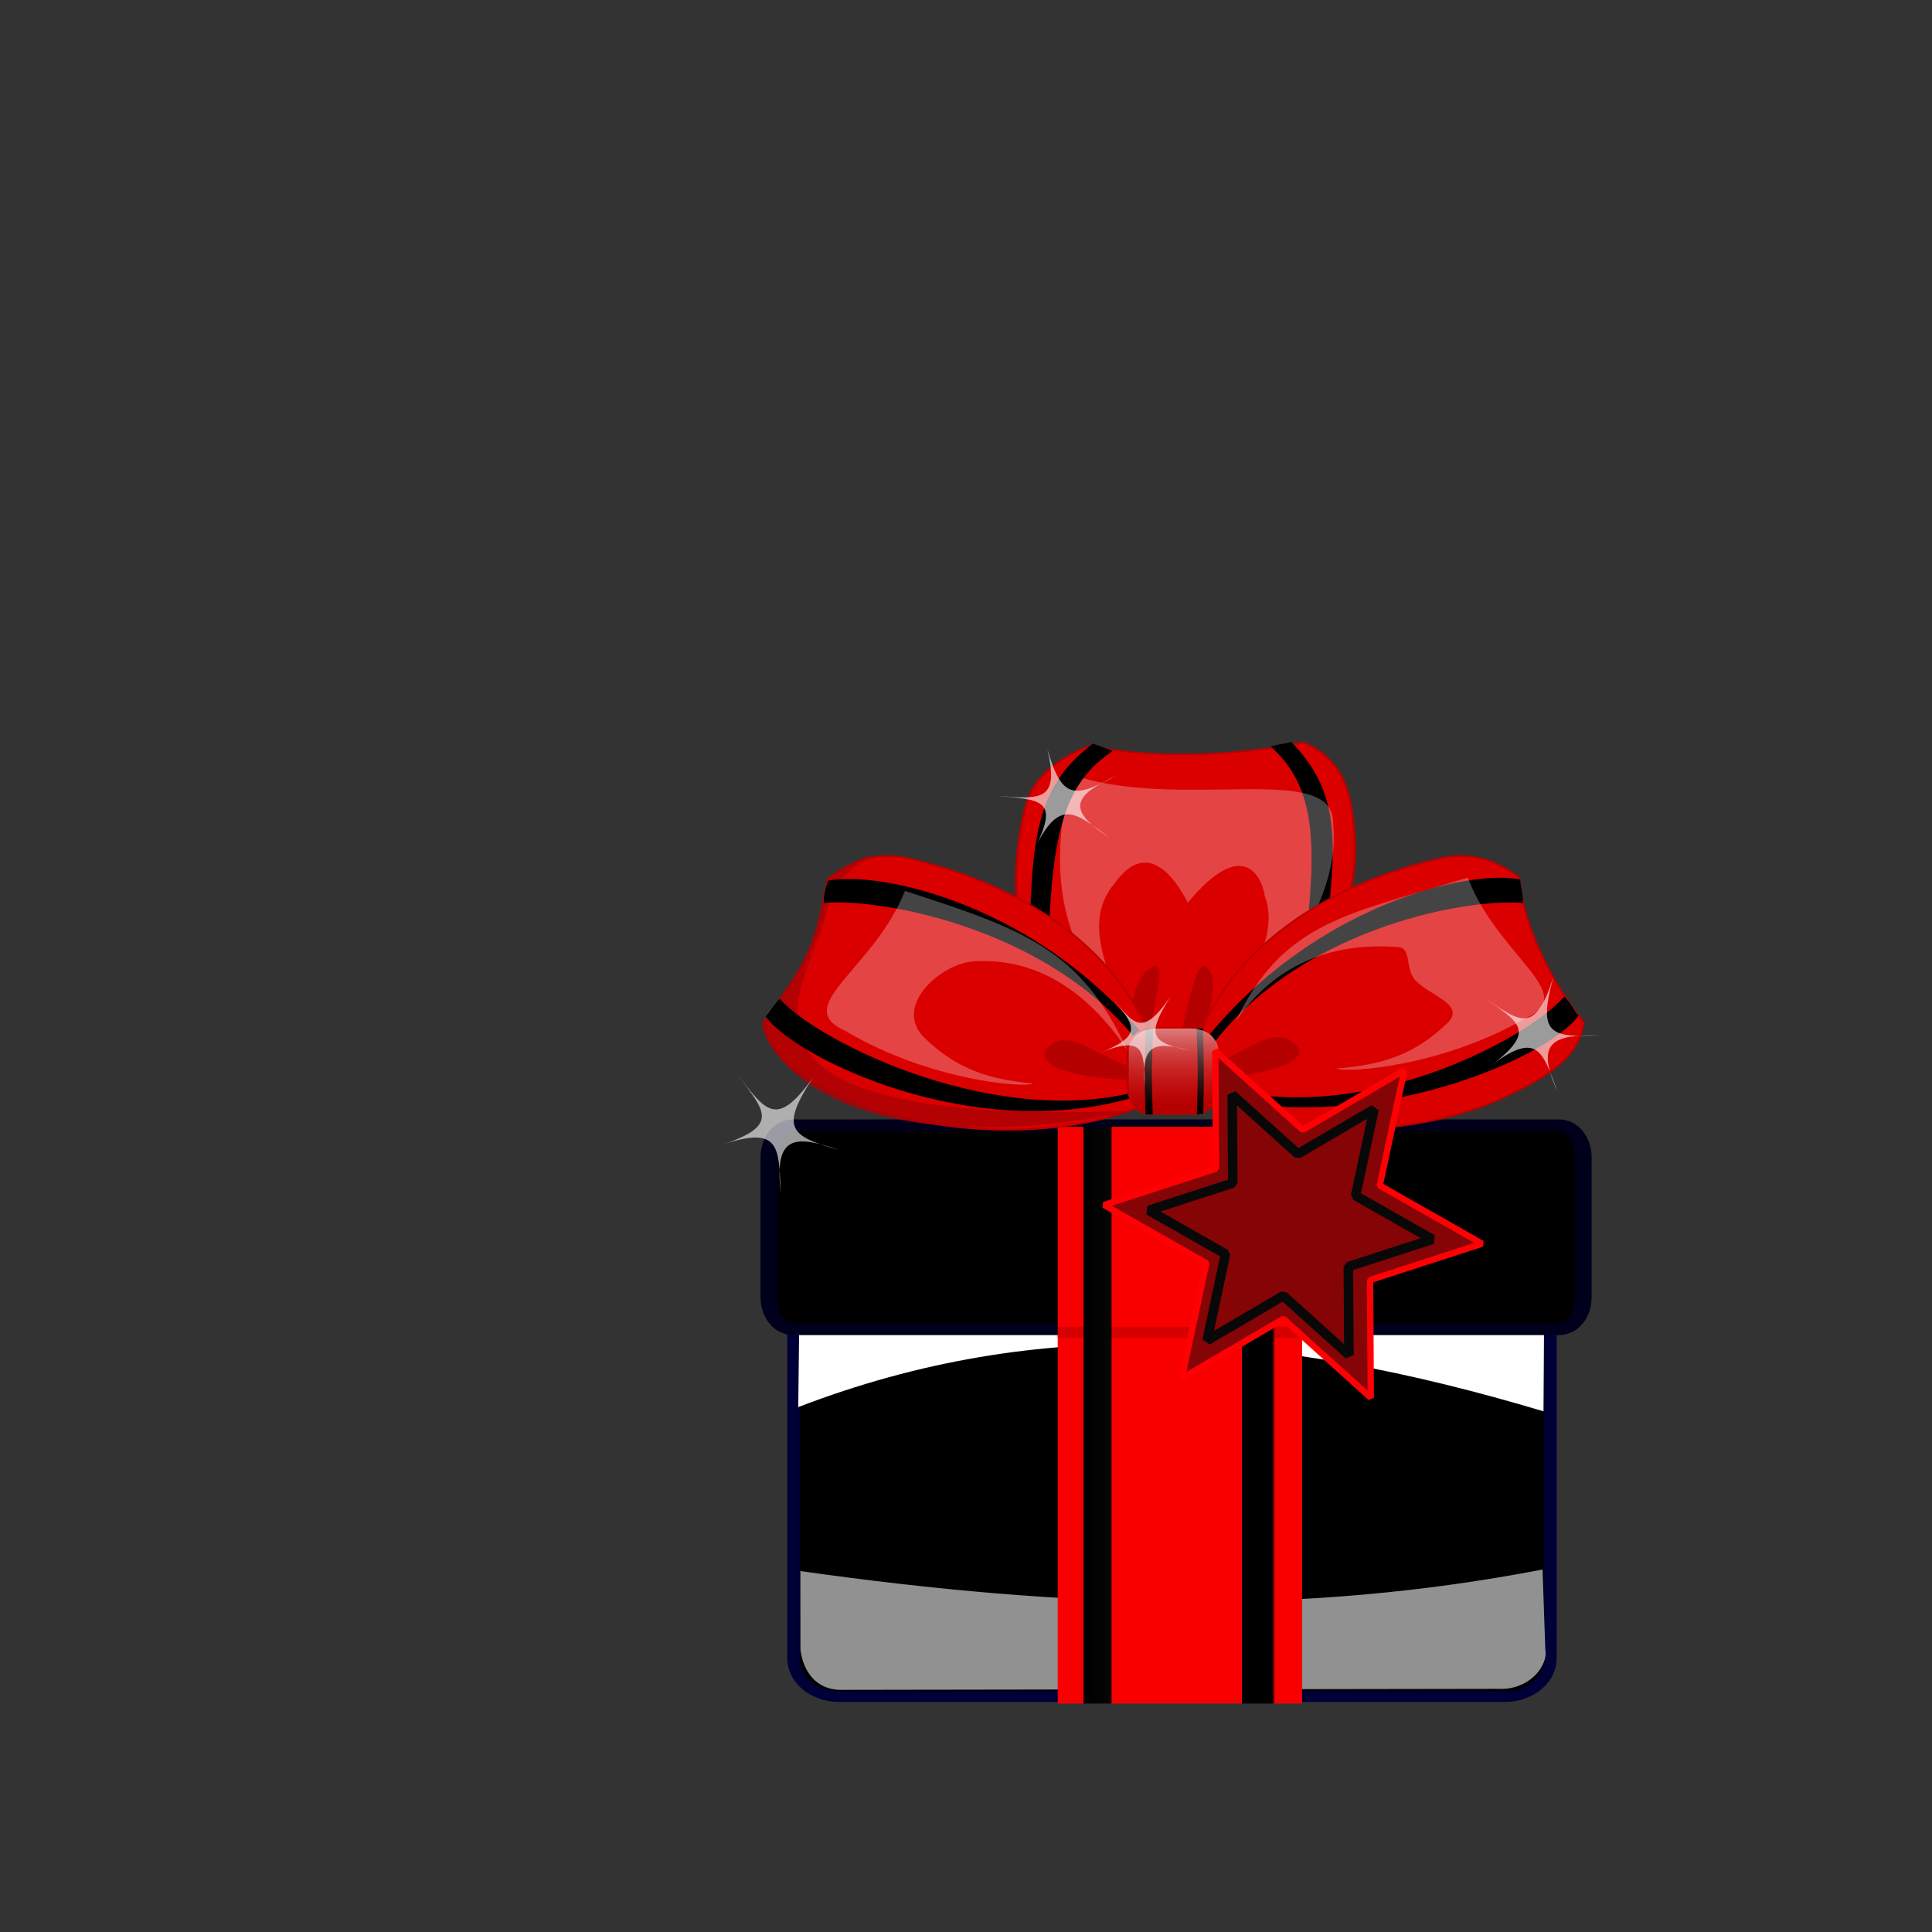 <?xml version="1.0" encoding="UTF-8" standalone="no"?>
<svg
    xmlns:rdf="http://www.w3.org/1999/02/22-rdf-syntax-ns#"
    xmlns="http://www.w3.org/2000/svg"
    xmlns:cc="http://web.resource.org/cc/"
    xmlns:xlink="http://www.w3.org/1999/xlink"
    xmlns:dc="http://purl.org/dc/elements/1.1/"
    xmlns:svg="http://www.w3.org/2000/svg"
    xmlns:inkscape="http://www.inkscape.org/namespaces/inkscape"
    xmlns:sodipodi="http://sodipodi.sourceforge.net/DTD/sodipodi-0.dtd"
    xmlns:ns1="http://sozi.baierouge.fr"
    version="1.1"
    viewBox="0 0 625 625"
  >
  <rect x="0" y="0" width="625" height="625" fill="#333333" stroke="none"/>
  <desc
    >Created with Raven (http://www.aviary.com)</desc
  >
  <defs
    >
    <linearGradient
        id="linearGradient4"
        y2="1"
        gradientUnits="userSpaceOnUse"
        y1="1"
        x2="627"
        x1="1"
      >
      <stop
          style="stop-color:#da0000"
          offset="0"
      />
      <stop
          style="stop-color:#320001"
          offset="1"
      />
    </linearGradient
    >
    <linearGradient
        id="linearGradient5"
        y2="365.3"
        gradientUnits="userSpaceOnUse"
        y1="365.3"
        gradientTransform="rotate(-89.041)"
        x2="383"
        x1="224.3"
      >
      <stop
          style="stop-color:#ffffff"
          offset="0"
      />
      <stop
          style="stop-color:#000000;stop-opacity:.129"
          offset="1"
      />
    </linearGradient
    >
    <linearGradient
        id="linearGradient6"
        y2="365.3"
        gradientUnits="userSpaceOnUse"
        y1="365.3"
        gradientTransform="rotate(-89.041)"
        x2="383"
        x1="224.3"
      >
      <stop
          style="stop-color:#ffffff;stop-opacity:.569"
          offset="0"
      />
      <stop
          style="stop-color:#000000;stop-opacity:.129"
          offset="1"
      />
    </linearGradient
    >
    <linearGradient
        id="linearGradient7"
        y2="290.55"
        gradientUnits="userSpaceOnUse"
        y1="290.55"
        x2="331.05"
        x1="275.8"
      >
      <stop
          style="stop-color:#f90000"
          offset=".106"
      />
      <stop
          style="stop-color:#000000"
          offset=".106"
      />
      <stop
          style="stop-color:#050505"
          offset=".216"
      />
      <stop
          style="stop-color:#f90000"
          offset=".224"
      />
      <stop
          style="stop-color:#f90000"
          offset=".753"
      />
      <stop
          style="stop-color:#000000"
          offset=".753"
      />
      <stop
          style="stop-color:#000000"
          offset=".878"
      />
      <stop
          style="stop-color:#f90000"
          offset=".89"
      />
    </linearGradient
    >
    <linearGradient
        id="linearGradient8"
        y2="287.55"
        gradientUnits="userSpaceOnUse"
        y1="287.55"
        gradientTransform="rotate(90)"
        x2="326.9"
        x1="281"
      >
      <stop
          style="stop-color:#ffffff;stop-opacity:.549"
          offset="0"
      />
      <stop
          style="stop-color:#000000;stop-opacity:0"
          offset="1"
      />
    </linearGradient
    >
    <linearGradient
        id="linearGradient10"
        y2="287"
        gradientUnits="userSpaceOnUse"
        y1="287"
        gradientTransform="rotate(90)"
        x2="327.45"
        x1="280.45"
      >
      <stop
          style="stop-color:#ffffff;stop-opacity:.608"
          offset=".106"
      />
      <stop
          style="stop-color:#fa3535;stop-opacity:0"
          offset="1"
      />
    </linearGradient
    >
    <linearGradient
        id="linearGradient11"
        y2="458.35"
        gradientUnits="userSpaceOnUse"
        y1="458.35"
        gradientTransform="rotate(92.113)"
        x2="325"
        x1="256.3"
      >
      <stop
          style="stop-color:#ff0004"
          offset="0"
      />
      <stop
          style="stop-color:#850406"
          offset=".808"
      />
    </linearGradient
    >
  </defs
  >
  <g
      id="Layer_701E36B7-9478-B21D-5DEA-B3F02B202ED8"
    >
    <g
        id="Layer_E6A2CF9C-A648-0BE0-D4B9-B3F02B6CA507"
      >
      <path
          id="ShapeObject_39EC6199-939F-17F2-5D07-B3F02B7AC0E2"
          opacity="0"
          style="color-interpolation:rgb;fill:url(#linearGradient4)"
          d="m1 1h626v625h-626v-625"
      />
      <path
          id="ShapeObject_BD9A3C9A-59C8-E6B5-9CED-B3F02BE60BB0"
          style="fill:#000000"
          d="m220 296h162c6.08 0 11 4.92 11 11v136c0 6.08-4.92 11-11 11h-162c-6.08 0-11-4.92-11-11v-136c0-6.08 4.92-11 11-11"
          transform="matrix(1.331 0 0 1.129 -21.5 36.3)"
          stroke="#000038"
          stroke-miterlimit="0"
          stroke-width="3"
      />
      <path
          id="ShapeObject_54515B25-C4AF-D2C8-F609-B3F02C1A0D8F"
          style="color-interpolation:rgb;fill:url(#linearGradient5)"
          d="m209 382.55c66.53 23 124.77 27.6 184.6-0.1l-0.26 60.49c0.71 9.14-3.47 12.1-11.34 11.06h-162c-8.36 1.09-10.6-2.23-11-11v-60.45"
          transform="matrix(-1.306 -.008 .007 -1.105 769.6 880.95)"
      />
      <path
          id="EGGNode_1291509538415"
          style="color-interpolation:rgb;fill:url(#linearGradient6)"
          d="m209 382.55c66.53 23 124.3 27.44 184.13-0.26 0.32 24.23 0.32 24.23 0.64 48.45 0.71 9.15-3.9 24.3-11.77 23.26h-162c-8.36 1.09-10.63-15.54-11.02-24.31l0.02-47.14"
          transform="matrix(1.304 -.002 .001 .538 -14 302.85)"
      />
      <path
          id="ShapeObject_E53219A1-AF5E-D717-B77A-B3F02C3FE37D"
          style="fill:#000000"
          d="m209 291h186c3.31 0 6 4.92 6 11v48c0 6.08-2.69 11-6 11h-186c-3.31 0-6-4.92-6-11v-48c0-6.08 2.69-11 6-11"
          transform="matrix(1.331 0 0 .943 -21.5 89.6)"
          stroke="#00001c"
          stroke-miterlimit="0"
          stroke-width="4"
      />
      <path
          id="ShapeObject_79952824-92F9-EC6A-0216-B3F02C654C51"
          style="color-interpolation:rgb;fill:url(#linearGradient7)"
          d="m275.8 290.55h55.25v165.25h-55.25v-165.25"
          transform="matrix(1.431 0 0 1.129 -52.5 36.5)"
      />
      <path
          id="ShapeObject_A8F4EEE2-CE8C-C6E2-0778-B3F02C9E56EC"
          style="fill:#da0000"
          d="m410.27 237.16c-4.78-8.09-10.9-12.53-19.38-13.87-54.04-8.82-85.01 15.56-92.46 35.44 16.6 20.79 54.47 35.84 82.61 34.95 14.23-0.65 24.87-2.02 30.42-11.13-4.5-14.65-5.28-34.23-1.19-45.39"
          transform="matrix(.006 -1.059 1.516 .008 -9.2 673.65)"
          stroke="#ba0000"
          stroke-miterlimit="0"
          stroke-width=".5"
      />
      <path
          id="ShapeObject_E752E501-AD83-2BA4-2BAE-B3F02CC62E47"
          style="fill:#b50000"
          d="m346.35 234.96c-19.82-9.85-7.52 64.19-34.76 64.19-27.25 0 1.75-64.91-16.82-61.06-31.44 9.82-11.03 66.31 16.21 66.31s59.15-59.73 35.37-69.44"
          transform="matrix(.33 .048 -.086 .591 296.5 157.85)"
          stroke="#ba0000"
          stroke-miterlimit="0"
          stroke-width=".5"
      />
      <path
          id="ShapeObject_47B56B16-8873-C9D2-5F69-B3F02D06BE9C"
          style="fill:#000000"
          d="m278.3 180.7c1.8 0.85 3.45 1.1 5.6 2.2-13.9 9.1-17.15 23.75-18.3 52.85l-5.4-2.1c0.58-29.4 3.45-41.85 18.1-52.95"
          transform="matrix(-1.116 -.171 -.171 1.116 759.2 85.95)"
      />
      <path
          id="ShapeObject_346C1B36-1FEA-D7C1-EC63-B3F02D4210D4"
          style="fill-opacity:.267;fill:#ffffff"
          d="m275.17 273.92c-2.3 1.3-56.25 9.77-80.25-4.48-16.2-7.1 23.52-27.25 32.57-50 38.07 11.1 45.41 21.59 58.71 50.69-11.85-17.9-22.11-31.71-39.21-30.51-4.23 0.1-18.64 0.44-7.82 14.56-26.47 1.56-18.55 9.82-14.77 12.12 9.75 9.75 37.97 6.37 50.77 7.62"
          transform="matrix(-.612 .887 1.304 .899 199.2 -148.65)"
      />
      <path
          id="ShapeObject_EB634C17-B9DF-4996-7CD9-B3F02D7D0CD2"
          style="fill:#da0000"
          d="m410.27 237.16c-4.78-8.09-10.9-12.53-19.38-13.87-54.04-8.82-85.01 15.56-92.46 35.44 16.6 20.79 54.47 35.84 82.61 34.95 14.23-0.65 24.87-2.02 30.42-11.13-4.5-14.65-5.28-34.23-1.19-45.39"
          transform="matrix(1.043 -.432 .432 1.043 -38.8 213.8)"
          stroke="#ba0000"
          stroke-miterlimit="0"
          stroke-width=".5"
      />
      <path
          id="ShapeObject_84F24E59-28B5-FB86-EB4D-B3F02D9F91F3"
          style="fill:#000000"
          d="m278.3 180.7c1.8 0.85 3.45 1.1 5.6 2.2-13.9 9.1-17.15 23.75-18.3 52.85l-5.4-2.1c0.58-29.4 3.45-41.85 18.1-52.95"
          transform="matrix(1.129 0 0 1.129 39.4 36.5)"
      />
      <path
          id="ShapeObject_EB1B69D2-F33A-6936-4F78-B3F02DBF61E4"
          style="fill:#da0000"
          d="m410.27 237.16c-4.78-8.09-10.9-12.53-19.38-13.87-54.04-8.82-85.01 15.56-92.46 35.44 16.6 20.79 54.47 35.84 82.61 34.95 14.23-0.65 24.87-2.02 30.42-11.13-4.5-14.65-5.28-34.23-1.19-45.39"
          transform="matrix(-1.043 -.432 -.432 1.043 798.65 213.8)"
          stroke="#ba0000"
          stroke-miterlimit="0"
          stroke-width=".5"
      />
      <path
          id="ShapeObject_39E428A1-79FB-5863-A427-B3F02DE12D05"
          style="fill:#b50000"
          d="m362.96 256.2c-10.57-27.15-26.41 17.1-53.66 17.1-27.24 0-40.2-39.6-51.23-16.45-3.26 16.25 24.65 21.7 51.89 21.7s54.21-9.45 53-22.35"
          transform="matrix(.781 0 0 .454 136.7 223.25)"
          stroke="#ba0000"
          stroke-miterlimit="0"
          stroke-width=".5"
      />
      <path
          id="ShapeObject_723B838C-9C66-CC60-BCBE-B3F02E0324F0"
          style="fill-opacity:.859;fill:#ad0205"
          d="m183.45 260.7c14.25-20 14.25-20 18.6-41.4 6.73-4.38 9.5-5.65 13.45-6.85-15.9 9.25-11.27 14.44-16.83 26.12-6.57 18.98-24.97 51.73 91.58 47.38-84.75 17.1-106.7-16.95-106.8-25.25"
          transform="matrix(1.129 0 0 1.129 39.4 36.5)"
      />
      <path
          id="ShapeObject_3A104522-A4F8-BDAC-7AF7-B3F02E2346DE"
          style="fill:#000000"
          d="m279.49 180.37c1.82 0.5 3.5 0.79 5.65 1.89-14.26 6.03-44.82 28.56-36.29 50.77l-3.08-0.87c-6.54-26.91 21-47.64 33.72-51.79"
          transform="matrix(-.759 .761 1.527 1.522 204.6 -202.3)"
      />
      <path
          id="ShapeObject_45EE1CA9-D916-BC95-7753-B3F02E4490DF"
          style="fill:#000000"
          d="m278.3 180.7c1.8 0.85 3.45 1.1 5.6 2.2-14.26 6.03-43.58 27.92-35.05 50.13l-3.08-0.87c-6.54-26.91 19.81-47.32 32.53-51.46"
          transform="matrix(.759 .761 -1.527 1.522 556.5 -202.3)"
      />
      <path
          id="ShapeObject_1C6DF999-FEA7-D455-1C90-B3F02E713F21"
          style="fill:#000000"
          d="m278.81 180.56c1.8 0.85 2.99 1.09 5.14 2.19-14.26 6.03-42.07 32.18-31.7 53.76-0.9-0.37-0.9-0.37-1.79-0.74-13.07-24.65 15.63-51.07 28.35-55.21"
          transform="matrix(-.041 -1.074 2.154 -.083 -129.8 643.25)"
      />
      <path
          id="ShapeObject_DF31D472-1625-4FAF-5F3A-B3F02EA39DB1"
          style="fill:#000000"
          d="m278.3 180.7c1.8 0.85 3.45 1.1 5.6 2.2-14.26 6.03-41.72 30.77-29.86 52.19l-3.44 0.53c-10.36-24.65 14.98-50.78 27.7-54.92"
          transform="matrix(.032 -1.074 -2.155 -.064 891.15 639)"
      />
      <path
          id="ShapeObject_39493532-7F5C-56D6-76E9-B3F02ED54893"
          style="fill:#b50000"
          d="m291 265.35h20.84c4.97 0 9 4.03 9 9v7.11c0 4.97-4.03 9-9 9h-20.84c-4.97 0-9-4.03-9-9v-7.11c0-4.97 4.03-9 9-9"
          transform="matrix(.757 0 0 1.101 151.15 40.55)"
          stroke="#ba0000"
          stroke-miterlimit="0"
          stroke-width=".5"
      />
      <path
          id="ShapeObject_B4ECFE92-9BB0-183B-FAF5-B3F02F07B39C"
          opacity="0"
          style="color-interpolation:rgb;fill:url(#linearGradient8)"
          d="m212.2 290.5h183.5c4.42 0 8 3.58 8 8v24c0 4.42-3.58 8-8 8h-183.5c-4.42 0-8-3.58-8-8v-24c0-4.42 3.58-8 8-8"
          transform="matrix(1.337 0 0 1.129 -26.15 34.8)"
      />
      <path
          id="ShapeObject_441BBB54-97CD-1D09-5E14-B3F02F398FE3"
          opacity="0"
          style="fill:url(#linearGradient7);color-interpolation:rgb"
          d="m275.8 290.55h55.25v165.25h-55.25v-165.25"
          transform="matrix(1.331 0 0 1.139 -21.5 31.3)"
      />
      <path
          id="ShapeObject_679326AF-F6C6-6E04-ADB3-B3F02F6B8B84"
          style="fill-opacity:.267;fill:#ffffff"
          d="m261.15 278.15c-2.3 1.3-29.65-0.75-53.65-15-16.2-7.1 7.85-17.45 16.9-40.2 33.73 10.93 50.45 16.65 63.75 45.75-11.85-17.9-27.1-26.75-44.2-25.55-9.05 0.65-22.45 12.2-14.6 21.25 9.75 9.75 19 12.5 31.8 13.75"
          transform="matrix(1.129 0 0 1.129 39.4 36.5)"
      />
      <path
          id="ShapeObject_6CBB8112-D633-6BC8-2F07-B3F02F9DDBDB"
          style="fill-opacity:.267;fill:#ffffff"
          d="m261.15 278.15c-2.3 1.3-29.65-0.75-53.65-15-16.2-7.1 7.85-17.45 16.9-40.2 33.73 10.93 52.64 13.01 65.94 42.11-11.85-17.9-29.29-23.11-46.39-21.91-3.94 0.28-1.72 6.4-5.2 9.7-4.51 4.29-13.84 6.44-9.4 11.55 9.75 9.75 19 12.5 31.8 13.75"
          transform="matrix(-1.129 -.015 -.015 1.129 731.5 35.55)"
      />
      <path
          id="ShapeObject_237E08B1-7D98-8FD2-40FC-B3F02FCF180B"
          style="fill:#000000"
          d="m304.35 262.4h4.85c0.8 12.38 0.95 11.98 0.25 24.35l-4.92 0.25c0.82-11.8 0.89-11.7-0.18-24.6"
          transform="matrix(.419 0 0 1.129 259.6 36.5)"
      />
      <path
          id="ShapeObject_E9111353-3860-F0C9-EC4E-B3F030011CCB"
          style="fill:#000000"
          d="m304.35 262.4h4.85c0.8 12.38 0.85 12.22 0.15 24.6h-4.73c0.83-11.8 0.8-11.7-0.27-24.6"
          transform="matrix(-.496 0 0 1.129 524 36.5)"
      />
      <path
          id="ShapeObject_FC8DEF25-0985-38D9-6657-B3F03033BDF9"
          style="color-interpolation:rgb;fill:url(#linearGradient10)"
          d="m263.2 290.5h81.5c32.58 0 59 4.48 59 10v20c0 5.52-26.42 10-59 10h-81.5c-32.58 0-59-4.48-59-10v-20c0-5.52 26.42-10 59-10"
          transform="matrix(.145 3.2171e-16 -3.2096e-15 .696 335.55 130.55)"
      />
      <path
          id="ShapeObject_4534CFBF-5A86-4433-A6EA-B3F03065CDB2"
          style="fill-opacity:.608;fill:#ffffff"
          d="m279.35 206.8c-10.15-7.9-6.67-11.47 1.8-16.42-9.2 6.12-11.9 6.72-15.06-6.79 2.66 13.86-1.35 13.2-11.11 12.23 9.74 1.16 13.97 0.68 8.2 14.34 5.57-14.16 8.85-9.89 16.17-3.36"
          transform="matrix(1.269 .711 -.665 1.186 286.9 -90.75)"
      />
      <path
          id="ShapeObject_AA2F0CB9-DABD-BCF6-D4C2-B3F0308D5FEF"
          style="fill-opacity:.608;fill:#ffffff"
          d="m279.35 206.8c-10.15-7.9-6.67-11.47 1.8-16.42-9.2 6.12-11.9 6.72-15.06-6.79 2.66 13.86-1.35 13.2-11.11 12.23 9.74 1.16 13.97 0.68 8.2 14.34 5.57-14.16 8.85-9.89 16.17-3.36"
          transform="matrix(.789 .808 -.808 .789 317.1 -37.5)"
      />
      <path
          id="ShapeObject_1A68D0EB-EDDB-0C96-9FE5-B3F030B55CAA"
          style="fill-opacity:.608;fill:#ffffff"
          d="m279.35 206.8c-10.15-7.9-6.67-11.47 1.8-16.42-9.2 6.12-11.9 6.72-15.06-6.79 2.66 13.86-1.35 13.2-11.11 12.23 9.74 1.16 13.97 0.68 8.2 14.34 5.57-14.16 8.85-9.89 16.17-3.36"
          transform="matrix(1.511 0 0 1.234 -63.25 15.75)"
      />
      <path
          id="ShapeObject_9BCAD1DB-3ADC-3029-9A80-B3F030E7B392"
          style="fill-opacity:.608;fill:#ffffff"
          d="m279.35 206.8c-10.15-7.9-6.67-11.47 1.8-16.42-9.2 6.12-11.9 6.72-15.06-6.79 2.66 13.86-1.35 13.2-11.11 12.23 9.74 1.16 13.97 0.68 8.2 14.34 5.57-14.16 8.85-9.89 16.17-3.36"
          transform="matrix(1.036 1.126 -1.041 .958 178.45 -126.9)"
      />
      <path
          id="ShapeObject_B8E1EBDA-4B04-1A68-4D81-B3F032C75CCE"
          style="fill-opacity:.137;fill:#000000"
          d="m431 424.45l35.75-0.05-0.05 1.95-35.75-0.05s0.05-1.7 0.05-1.85"
          transform="matrix(2.258 0 0 1.916 -631.35 -384)"
      />
      <path
          id="ShapeObject_A73C2A7A-932C-98E1-0407-B3FE1DE0447F"
          style="color-interpolation:rgb;fill:url(#linearGradient11)"
          d="m300.9 498.88l23.1 1.85-14.21-18.3 13.16-19.08-22.96 3.15-9.94-20.93-8.75 21.45-23.1-1.85 14.21 18.3-13.16 19.08 22.96-3.15 9.94 20.93 8.75-21.45z"
          transform="matrix(1.518 -.63 .63 1.518 -327.85 -153.65)"
          stroke="#ff0004"
          stroke-miterlimit="0"
          stroke-width="1.25"
      />
      <path
          id="EGGNode_1291509538425"
          style="fill:none"
          d="m300.9 498.88l23.1 1.85-14.21-18.3 13.16-19.08-22.96 3.15-9.94-20.93-8.75 21.45-23.1-1.85 14.21 18.3-13.16 19.08 22.96-3.15 9.94 20.93 8.75-21.45z"
          transform="matrix(1.139 -.473 .473 1.139 -142.5 -16.15)"
          stroke="#080808"
          stroke-miterlimit="0"
          stroke-width="2.5"
      />
    </g
    >
  </g
  >
</svg
>

